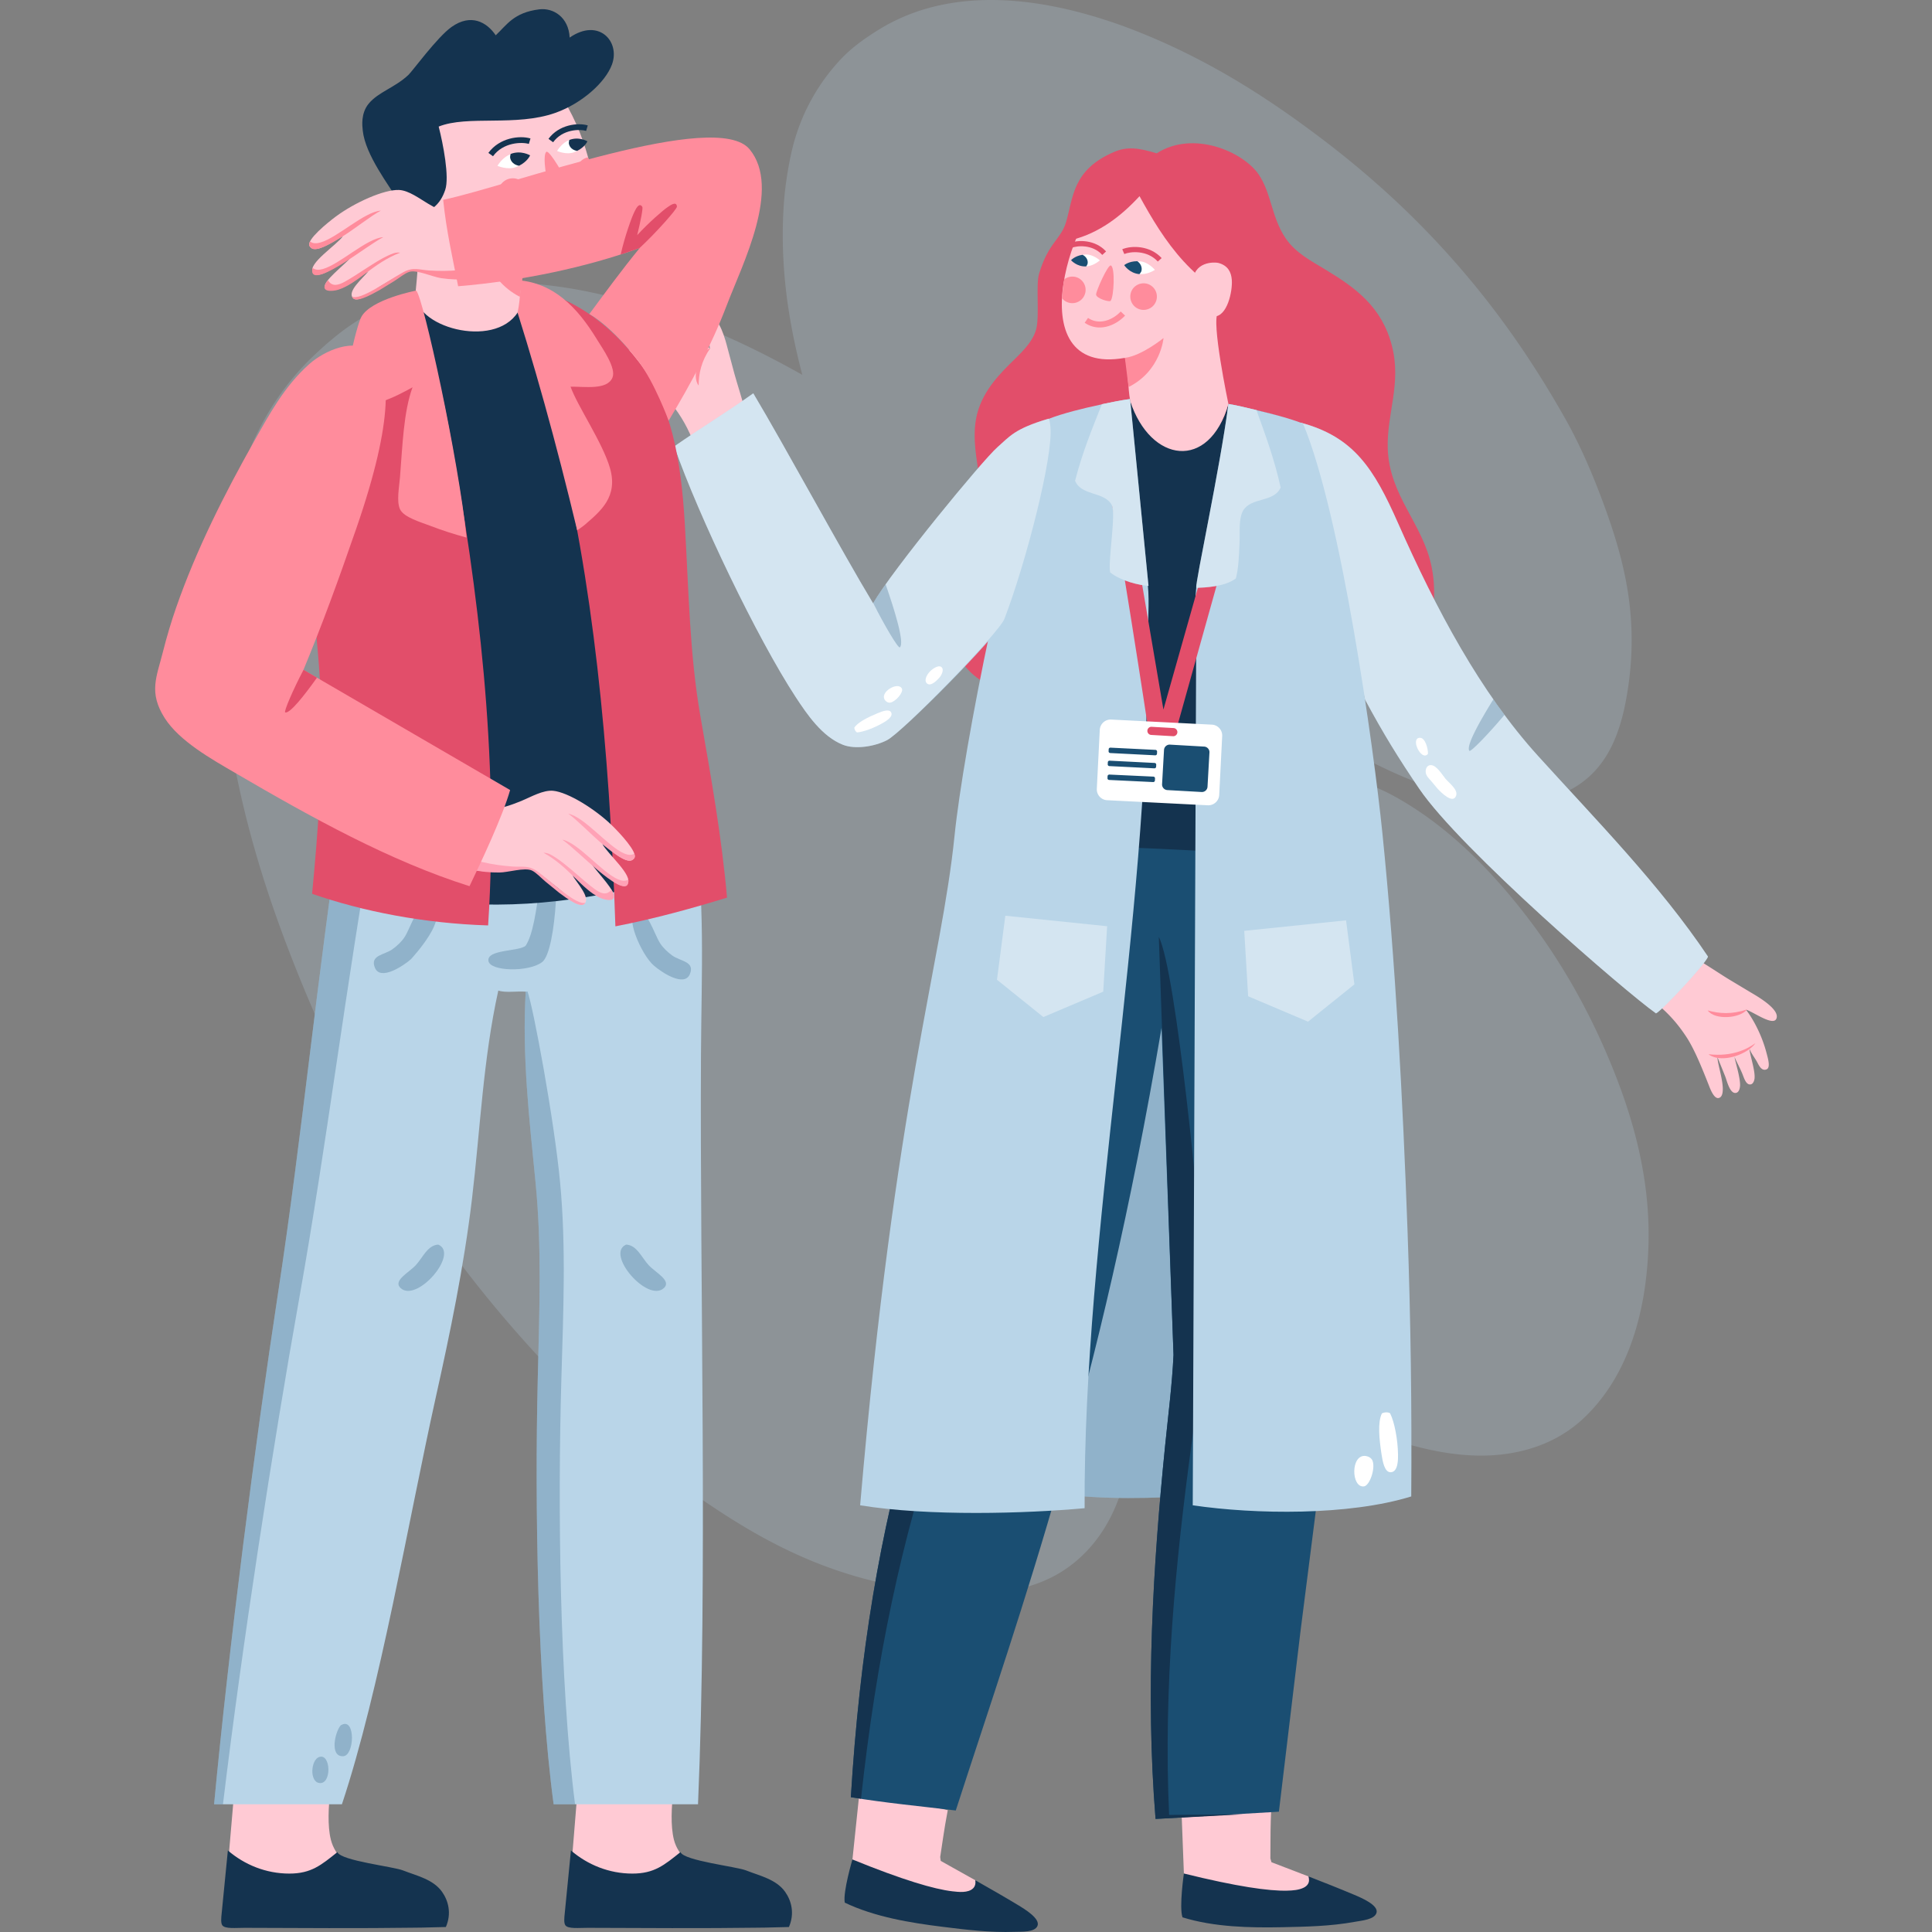 <svg xmlns="http://www.w3.org/2000/svg" xmlns:xlink="http://www.w3.org/1999/xlink" width="512" height="512" fill="none" xmlns:v="https://vecta.io/nano"><rect width="100%" height="100%" fill="#808080" stroke="none"/><style>.B{fill-rule:evenodd}.C{fill:#1a4e72}.D{fill:#fff}.E{fill:#14334f}.F{opacity:.26}.G{fill:#ffcad4}.H{fill:#ff8c9c}.I{fill:#b9d5e8}.J{fill:#e24e6a}.K{opacity:.38}</style><g opacity=".22" class="B I"><path d="M426.004 279.76c-6.252-14.695-13.962-27.56-23.077-39.032-8.847-11.123-19.542-21.896-32.731-29.334a59.14 59.14.0 0 0-5.47-2.71l-3.775-7.436c-.016-.039-.704-.518-.133-.64 8.946 4.596 18.364 8.841 29.034 10.881 10.755 2.055 19.514 1.588 26.688-2.392 7.476-4.154 12.081-11.379 14.32-23.299 3.959-21.004-.264-37.058-6.03-52.65-2.825-7.648-6.137-15.335-10.046-22.248-10.252-18.126-21.633-33.901-36.197-49.072-8.651-9.016-18.322-17.527-28.782-25.42-14.238-10.751-29.653-20.635-48.402-28.078-10.206-4.051-21.059-6.969-31.018-7.941-14.941-1.456-27.445 1.192-37.706 7.597-3.347 2.082-6.792 4.489-9.679 7.516-5.725 6.001-11.03 14.527-13.366 25.356-.966 4.486-1.646 9.168-1.932 13.491-.807 12.345.329 23.682 2.457 34.39a179.51 179.51.0 0 0 2.453 10.593 247.37 247.37.0 0 0-13.23-6.966c-13.589-6.619-28.374-12.13-45.189-15.394-5.894-1.138-12.405-1.879-18.75-2.16-15.326-.687-28.613 3.418-38.665 8.972-5.07 2.8-9.508 6.566-13.475 10.314-12.188 11.489-20.138 27.304-23.448 47.826-2.205 13.676-2.115 29.239-.282 44.335 3.367 27.734 11.18 51.858 20.565 74.707 6.891 16.789 14.883 32.74 23.911 47.497 15.192 24.85 32.317 45.642 52.981 65.752 7.88 7.67 17.011 14.81 26.259 21.29 18.852 13.207 38.867 24.513 68.39 26.61 16.75 1.195 28.051-2.429 36.243-10.979 7.858-8.205 11.566-19.773 12.597-34.901 1.029-15.008-1.341-29.117-4.348-42.712.363-.723.762.367.811.403 21.035 18.803 43.224 38.854 73.889 48.161 8.285 2.517 17.791 4.459 27.211 3.35 8.744-1.029 15.996-4.33 21.536-9.532 10.465-9.808 16.398-25.112 17.206-44.784s-4.716-37.013-10.82-51.361z"/></g><path d="M340.457 494.85l-3.503-1.341-.289-.995c.074-4.327-.152-9.234.611-19.35-8.112.623-16.248.535-24.397.777l.865 22.558 5.316 8.942 23.294 2.87 8.018-7.596-3.616-3.446-6.299-2.419z" class="G"/><path d="M358.759 502.088c-3.991-1.679-8.018-3.269-12.004-4.819.201.688.249 1.403-.148 2.035-.257.41-.655.718-1.088.936-1.31.658-2.918.762-4.357.802-4.871.134-13.368-1.073-27.42-4.542.0.0-1.294 8.882-.37 11.609 8.408 2.615 17.899 2.795 26.551 2.62 6.125-.132 12.67-.242 19.19-1.439 1.791-.33 5.179-.586 5.68-2.39.561-2.024-3.966-3.944-6.034-4.812z" class="E"/><path d="M252.579 494.991l-3.273-1.833-.144-1.024c.519-3.189.92-6.725 2.005-12.423l-1.923-.428c-7.128-1.654-14.363-3.421-21.317-5.832l-2.021 19.33 4.286 9.211 18.549 4.207 9.243-4.207 1.849-1.211-1.366-2.495-5.888-3.295z" class="G"/><path d="M269.649 504.777c-3.708-2.233-7.466-4.384-11.186-6.49.114.769.01 1.539-.558 2.117-1.286 1.309-3.879 1.004-5.518.812-4.84-.567-13.075-2.981-26.484-8.435.0.0-2.555 8.606-2.032 11.438 7.945 3.795 17.311 5.337 25.899 6.402 6.081.75 12.573 1.583 19.199 1.332 1.82-.069 5.209.166 5.963-1.549.844-1.921-3.36-4.472-5.283-5.627z" class="E"/><path d="M299.616 221.42l30.298 173.525s-36.909 5.349-60.242-1.232l20.505-170.463 9.439-1.83z" class="B I"/><g class="F B C"><path d="M299.616 221.42l30.298 173.525s-36.909 5.349-60.242-1.232l20.505-170.463 9.439-1.83z"/></g><path d="M355.996 222.336c-.325-2.158.089-1.864-1.586-1.921-.921-.032-3.34.428-5.079.64-11.273 1.356-23.652 2.566-35.543 2.241-.01.09-.026.2-.039.308-16.038-.037-30.507-1.793-44.423-4.151-.341.054-10.262 95.206-13.697 111.11-3.341 15.472-9.126 30.087-13.462 44.836-8.94 30.426-14.372 62.734-16.679 100.879 8.965 1.503 18.491 2.392 27.802 3.521 17.817-55.04 37.997-110.048 54.538-207.428l3.167 86.693c-.373 7.949-1.405 15.907-2.221 24.022-3.203 31.814-5.251 65.278-2.54 98.954l32.689-1.921 5.712-47.714 6.029-47.399c2.666-27.237 1.586-60.84 1.587-91.269-.001-1.586 4.105-68.992 3.745-71.401z" class="B C"/><path d="M315.832 382.207c1.101-8.073 2.412-15.978 3.063-23.902.663-8.088-.158-16.256-.406-24.699-.245-8.379-6.764-76.501-11.393-85.305l3.897 110.763c-.373 7.949-1.405 15.907-2.221 24.022-3.203 31.814-5.251 65.278-2.54 98.954l23.137-1.229-19.545.159c-1.526-33.771 1.692-67.115 6.008-98.763z" class="E"/><path d="M344.802 366.119c3.349-2.971 6.026 8.728 2.822 9.654-3.759 1.085-4.175-7.133-3.115-9.351.066-.139.178-.203.293-.303zm-5.11 8.441c3.018-2.008 5.581 6.896 1.847 7.225-2.833.253-3.934-5.837-1.847-7.225z" class="B D"/><path d="M280.456 221.173c-3.76-.518-7.464-1.097-11.13-1.72.0.0-6.452 77.573-13.697 111.11-3.341 15.472-9.126 30.087-13.462 44.836-8.94 30.426-14.372 62.734-16.679 100.879.885.147 1.796.266 2.69.406 4.051-37.356 10.828-69.019 20.867-98.661 4.99-14.732 11.422-29.244 15.453-44.767 4.142-15.954 15.886-111.802 15.958-112.083z" class="E"/><g class="B"><path d="M306.533 40.633c-4.947-1.52-7.926-1.803-11.268-.376-11.087 4.738-10.821 12.051-12.738 18.568-1.363 4.638-4.709 5.427-7.17 13.737-.883 2.986.167 11.186-.75 14.649-.992 3.734-4.419 6.671-7.136 9.39-3.648 3.646-8.212 8.606-9.016 15.775-.871 7.746 2.133 15.067 1.503 23.291-.946 12.313-11.106 23.357-6.762 36.433 1.487 4.476 5.944 8.498 10.518 10.143 5.183 1.864 12.395.696 19.158 2.255 7.258 1.669 12.306 6.397 18.406 6.761 10.722.638 14.976-6.163 25.542-7.89 12.332-2.013 24.228 4.073 35.308.753 12.297-3.682 20.354-18.26 17.278-33.806-2.297-11.624-11.284-18.874-11.643-31.553-.261-9.236 3.671-17.046 1.125-27.045-2.656-10.444-9.714-15.48-17.653-20.284-3.729-2.258-7.887-4.403-10.519-8.264-3.765-5.534-3.785-11.978-7.135-16.902-4.122-6.058-17.339-11.861-27.048-5.635z" class="J"/><path d="M459.636 279.936c.171 1.312 1.577 5.574 1.498 7.734-.036.843-.324 1.833-1.087 1.96-1.596.293-2.39-3.171-2.837-4.342l-2.067-5.131c-.02 1.527 1.377 5.654 1.416 8.32.018 1.102-.176 2.38-1.16 2.519-1.246.171-2.237-2.602-2.594-3.521-1.757-4.44-3.74-9.378-5.863-12.626-2.44-3.729-5.073-6.636-8.541-9.366-.836-.653-2.916-1.725-3.092-2.754-.084-.486.493-1.666.778-2.072.973-1.39 2.623-2.656 4.593-4.315.76-.638 1.476-1.302 2.536-1.977.861-.552 2.222-1.637 2.717-1.71.77-.13 2.402.767 3.361 1.317 2.803 1.596 6.544 4.132 8.819 5.52l5.961 3.577c1.811 1.063 7.791 4.525 6.663 6.937-.931 1.994-6.308-2.016-8.031-2.412 1.834 2.348 4.171 6.607 5.426 11.399.328 1.263 1.154 3.868.077 4.371-1.481.687-2.215-1.363-2.744-2.245-.734-1.207-1.391-2.028-1.833-3.181.137 1.803 1.503 5.618 1.352 7.761-.051.701-.387 1.525-.971 1.661-1.355.293-1.828-1.798-2.41-3.123-.792-1.799-1.427-2.91-1.948-4.169a2.78 2.78.0 0 1-.019-.132z" class="G"/><path d="M452.781 279.384c.34.332 1.296.743 1.957.892 3.825.843 8.916-1.503 10.453-3.819-2.086 1.507-6.049 3.641-12.41 2.927zm10.206-11.868c-4.02 1.351-7.361 1.131-10.425.256 1.851 2.632 8.552 2.148 10.425-.256z" class="H"/><use xlink:href="#B" class="I"/><g class="K D"><use xlink:href="#B"/></g></g><g class="F C"><path d="M389.399 198.972c.324.42 5.151-4.562 9.301-9.532a158.29 158.29.0 0 1-2.942-4.1c-3.648 5.869-7.31 12.398-6.359 13.632z"/></g><g class="B"><path d="M378.425 199.767c-1.691 2.192-4.842-4.254-2.111-4.244 1.418-.001 2.152 2.897 2.111 4.244zm-.605 4.787c-.038-.579.199-1.803 1.376-1.794 1.541.015 3.084 2.693 3.89 3.636.991 1.156 3.367 2.871 2.791 4.486-.822 2.294-3.94-.826-4.969-1.943l-1.46-1.755c-.75-.908-1.556-1.504-1.628-2.63z" class="D"/><path d="M355.007 159.941c-2.845-3.228-4.848-7.12-5.511-11.582-1.912-12.867-4.954-25.588-9.558-37.764-4.528-1.315-9.371-2.48-14.392-3.533-.971 3.453-3.765 11.475-12.8 11.665-8.995.178-13.306-12.977-13.306-12.977-9.373 1.642-21.587 5.554-25.521 7.133-5.899 2.37-4.288 90.551-4.595 114.023 31.693-6.316 54.573 3.001 85.831-3.721-.822-5.8.034-36.067-.148-63.244z" class="E"/><path d="M316.09 398.92c16.588 2.439 41.339 2.774 57.906-2.347.172-23.189-.131-46.796-.984-70.44-1.26-34.875-3.185-71.086-6.66-105.324-2.297-22.654-10.885-84.291-21.035-108.557-5.063-1.964-11.806-3.442-17.218-4.703-.266-.068-2.553-.487-2.553-.487-.363 2.718-.949 9.994-1.328 12.547-1.654 11.294-3.391 20.396-5.906 30.898-.477 2.001-1.179 4.007-1.351 5.769-.478 4.889.054 10.155.037 15.348l-.908 227.296z" class="I"/><g class="K D"><path d="M329.734 246.681l1.037 17.342 15.872 6.729 12.288-9.884-2.211-16.97-26.986 2.783z"/></g><path d="M366.212 374.574c-1.135 2.319-.733 6.666-.081 10.908.287 1.808.781 4.75 2.439 4.674 1.978-.073 1.94-3.494 1.919-4.721-.055-3.875-.915-8.533-2.092-10.881-.482-.381-1.567-.335-2.185.02zm-4.221 11.284c-4.122-.621-3.956 8.496-.523 8.051 1.484-.195 3.058-4.635 2.283-6.759-.284-.755-1.042-1.178-1.76-1.292z" class="D"/><path d="M287.435 399.688c-15.538 1.417-41.267 2.197-59.49-.77 9.264-107.868 21.549-143.262 25.025-177.5 2.297-22.651 14.701-86.123 24.853-110.385 7.679-3.013 21.616-5.285 21.616-5.285.364 2.715-.896 10.087-.517 12.64 1.654 11.291 1.399 20.357 3.912 30.859.478 1.999 1.18 4.005 1.354 5.769.478 4.892-.056 10.155-.038 15.348.292 73.867-17.042 156.34-16.715 229.324z" class="I"/><g class="K D"><path d="M293.406 245.46l-1.038 17.342-15.871 6.729-12.29-9.887 2.213-16.97 26.986 2.786z"/></g><path d="M295.702 114.037l-4.417.52c5.107 26.248 13.081 79.135 13.081 79.135l7.274-.005 21.003-75.084c-1.09-.257-2.275-.594-4.387-1.029l-19.937 70.468-12.617-74.005z" class="J"/><path d="M290.668 209.032a2.88 2.88.0 0 0 2.738 3.03l26.672 1.346a2.89 2.89.0 0 0 3.027-2.744l.788-15.604a2.89 2.89.0 0 0-2.744-3.023l-26.667-1.346c-1.593-.083-2.952 1.144-3.029 2.734l-.785 15.607z" class="D"/></g><path d="M310.978 195.102c.549-.015 1.003-.457 1.039-1.024.034-.589-.419-1.102-1.021-1.138l-5.789-.328a1.07 1.07.0 0 0-1.139 1.017c-.035.596.422 1.107 1.02 1.138l5.787.335h.103z" class="J"/><g class="C"><path d="M307.963 207.807a1.49 1.49.0 0 0 1.399 1.574l9.079.508c.816.047 1.516-.579 1.563-1.393l.512-9.08c.049-.816-.581-1.513-1.396-1.562l-9.076-.52c-.818-.042-1.516.584-1.566 1.405l-.515 9.068z" class="B"/><path d="M306.167 199.719l.026-.548-11.935-.589-.024.531 11.933.606z"/><path d="M306.168 200.166h-.021l-11.934-.604a.45.45.0 0 1-.423-.469l.022-.53a.45.45.0 0 1 .145-.313.47.47.0 0 1 .324-.115l11.936.589a.45.45.0 0 1 .423.469l-.027.55a.43.43.0 0 1-.147.308c-.08.073-.187.115-.298.115zm-12.118 1.867-.027.541 11.935.595.027-.541-11.935-.595z"/><path d="M305.938 203.617h-.021l-11.933-.596a.45.45.0 0 1-.425-.464l.025-.545a.43.43.0 0 1 .144-.308c.088-.081.206-.125.323-.117l11.936.601c.247.012.436.222.424.467l-.026.54c-.007.117-.059.227-.147.306s-.189.116-.3.116zm-.32 3.191.025-.55-11.678-.545-.027.535 11.68.56z"/><path d="M305.62 207.256h-.021l-11.682-.562c-.117-.005-.23-.059-.309-.147s-.121-.205-.115-.323l.027-.533c.012-.247.222-.41.467-.423l11.677.545c.247.012.436.217.426.464l-.024.545c-.005.12-.056.232-.145.315a.45.45.0 0 1-.301.119z"/></g><use xlink:href="#C" class="B I"/><g class="K B D"><use xlink:href="#C"/></g><use xlink:href="#D" class="B I"/><g class="K B D"><use xlink:href="#D"/></g><g class="B"><path d="M175.398 92.003c-1.207-.515-4.926-3.04-7.028-3.56-.819-.195-1.842-.188-2.183.503-.712 1.449 2.4 3.174 3.398 3.932l4.369 3.391c-1.473-.403-5.058-2.878-7.603-3.653-1.059-.318-2.344-.477-2.748.428-.513 1.146 1.883 2.864 2.671 3.462 3.784 2.91 7.988 6.175 10.524 9.105 2.914 3.379 4.986 6.707 6.656 10.788.398.99.861 3.282 1.805 3.739.447.208 1.73-.017 2.195-.186 1.607-.555 3.281-1.791 5.419-3.23.825-.55 1.659-1.058 2.599-1.896.766-.677 2.182-1.688 2.393-2.138.337-.706-.082-2.522-.345-3.597-.765-3.132-2.18-7.426-2.881-9.994l-1.801-6.717c-.524-2.028-2.208-8.73-4.844-8.305-2.171.342.215 6.619.116 8.381-1.761-2.414-5.206-5.832-9.471-8.352-1.119-.657-3.403-2.18-4.18-1.271-1.063 1.222.709 2.502 1.402 3.248.956 1.036 1.571 1.901 2.557 2.634-1.693-.618-4.985-2.986-7.09-3.426-.685-.152-1.575-.054-1.862.479-.659 1.212 1.229 2.248 2.336 3.164 1.511 1.258 2.409 2.177 3.468 3.023.042.014.086.034.128.048z" class="G"/><path d="M174.042 98.749c-.226-.415-.353-1.451-.312-2.126.239-3.907 3.895-8.156 6.539-8.994-2.026 1.59-5.161 4.813-6.227 11.12zm14.222-6.54c-2.413 3.489-3.107 6.769-3.114 9.947-2.025-2.497.289-8.811 3.114-9.947z" class="H"/><path d="M231.372 159.871c-8.374-13.864-23.225-41.371-31.746-55.639-6.738 4.843-14.104 9.31-20.935 14.06 6.463 18.549 22.07 51.013 32.16 66.412 3.063 4.664 7.012 10.482 12.502 12.66 3.331 1.317 8.453.469 11.733-1.219 4.069-2.106 29.173-27.538 30.617-31.274 5.627-14.602 13.453-43.851 12.674-51.746-.231-2.329-.525-2.155-.525-2.155-9.015 2.664-10.26 4.689-13.503 7.526-3.974 3.482-27.764 32.43-32.977 41.375z" class="I"/><g class="K D"><path d="M231.372 159.871c-8.374-13.864-23.225-41.371-31.746-55.639-6.738 4.843-14.104 9.31-20.935 14.06 6.463 18.549 22.07 51.013 32.16 66.412 3.063 4.664 7.012 10.482 12.502 12.66 3.331 1.317 8.453.469 11.733-1.219 4.069-2.106 29.637-28.374 31.081-32.107 5.629-14.6 12.988-43.018 12.21-50.912-.231-2.329-.525-2.155-.525-2.155-9.015 2.664-10.26 4.689-13.503 7.526-3.974 3.481-27.764 32.429-32.977 41.374z"/></g></g><g class="F C"><path d="M238.466 171.554c1.324-1.085-1.328-9.703-3.768-16.704-1.394 1.965-2.53 3.663-3.288 4.96 2.939 5.884 6.634 12.086 7.056 11.744z"/></g><path d="M226.398 192.849c.935-1.461 3.563-2.752 6.218-3.856 1.139-.469 2.993-1.202 3.532-.234.648 1.168-1.327 2.333-2.033 2.744-2.242 1.324-5.211 2.458-6.968 2.597-.382-.14-.734-.782-.749-1.251zm8.207-7.21c-1.797-2.136 3.483-5.224 4.423-3.106.406.929-1.59 3.367-3.073 3.66-.528.111-1.038-.18-1.35-.554zm11.012-4.556c-.715-.696-.192-2.038.786-3.093.785-.845 2.676-2.099 3.315-.938.286.508.008 1.635-.781 2.539-.924 1.05-2.401 2.379-3.32 1.492z" class="B D"/><path d="M299.504 106.293c.005-.005.024-.012.033-.02-.726-3.624-.445-8.017-1.422-11.438-14.606 2.614-18.078-7.795-16.29-19.589 1.779-11.665 7.94-22.84 13.808-27.492 6.847-5.417 20.699-6.556 29.025-.244 8.211 6.214 9.233 17.153 1.803 29.725-.854 1.446-2.075 4.193-3.637 5.625-1.99 1.808 2.721 24.2 2.721 24.2-5.139 17.828-20.649 15.619-26.041-.767z" class="G"/><g class="B"><path d="M288.782 46.894s4.874-2.48 7.09-2.827c6.575-1.031 19.189-2.233 19.04-2.182-.05.017.099-.034.149-.051 23.244 4.362 24.254 23.362 17.817 39.9-16.5-5.349-24.469-18.055-30.891-29.749-4.868 5.307-10.709 9.764-17.811 11.555 2.004-5.408 3.093-11.016 4.606-16.646z" class="J"/><path d="M298.113 94.835c4.483-.55 10.231-5.249 10.231-5.249s-.711 8.728-9.271 12.985l-.96-7.736z" class="H"/><path d="M306.066 71.526c-1.591.96-2.992 1.198-4.131 1.104l-1.267-1.97.714-1.424.893.035c2.133.232 3.791 2.255 3.791 2.255z" class="D"/><path d="M297.926 70.27s1.373 2.158 4.044 2.38c.133-.161.412-.518.491-.726.321-.99-.139-2.07-1.06-2.703-2.302.001-3.475 1.049-3.475 1.049z" class="C"/></g><path d="M297.949 67.319c1.594-.684 6.046-1.107 8.882 1.991l1.017-.916c-3.064-3.353-7.948-3.392-10.434-2.341l.535 1.266z" class="J"/><g class="B"><path d="M291.478 69.002c-1.33 1.102-2.561 1.522-3.62 1.59l-1.018-1.607.045-1.454.814-.087c1.992-.081 3.779 1.558 3.779 1.558z" class="D"/><path d="M283.84 68.962s1.565 1.794 4.031 1.637c.106-.173.323-.54.358-.743.171-.946-.41-1.877-1.344-2.333-2.092.318-3.045 1.439-3.045 1.439z" class="C"/></g><path d="M283.922 65.707c1.475-.623 5.582-1.021 8.192 1.852l1.008-.926c-2.855-3.133-7.414-3.162-9.724-2.187l.524 1.261z" class="J"/><g class="H"><path d="M294.381 70.353c-.783-.274-3.984 6.905-3.903 7.734.117 1.034 3.526 2.023 3.841 1.642.898-1.026 1.243-8.972.062-9.376z" class="B"/><path d="M287.453 85.532c3.714 2.575 8.152.806 10.705-1.896l-1.159-1.085c-2.105 2.245-5.706 3.724-8.655 1.698l-.891 1.283zm12.754-9.003a3.55 3.55.0 0 0 .787 4.931c1.574 1.134 3.773.789 4.925-.789 1.137-1.574.794-3.773-.786-4.919-1.565-1.141-3.768-.794-4.926.777zm-18.102 3.144c1.574 1.134 3.774.792 4.926-.789 1.136-1.574.793-3.77-.786-4.919-1.285-.936-2.992-.855-4.206.069l-.214 1.212-.384 3.773c.191.239.404.466.664.654z"/></g><path d="M326.44 74.148c.242 3.008-1.224 9.862-4.765 9.708-2.662-.117-5.585-5.762-5.585-8.777.0-5.859 5.773-5.71 6.963-5.354 2.345.704 3.221 2.334 3.387 4.423zM62.9 465.213l-2.486 28.958 20.802 10.487s15.24-8.008 12.419-9.533c-1.147-.623-4.839-3.159-5.954-7.587-1.84-7.313 1.114-20.594 1.114-20.594L62.9 465.213z" class="B G"/><path d="M60.386 490.389c4.411 3.797 10.113 6.131 16.28 6.131 5.822.0 8.449-2.258 12.748-5.686.005.008.01.017.016.029 1.023 2.275 14.765 3.783 17.392 4.824 3.558 1.41 7.938 2.315 10.309 5.642 1.692 2.363 2.59 5.754 1.029 9.351l-6.316.154-1.922.022-.659.007c-12.21.186-31.875.09-44.408.032-2.272-.012-5.22.347-5.951-.684-.116-.161-.182-.384-.226-.635-.159-.899.053-2.297.177-3.631l1.531-15.556z" class="E"/><path d="M153.815 465.213l-2.381 29.249 20.696 10.196s15.539-7.98 12.719-9.505c-1.148-.623-5.139-3.187-6.255-7.615-1.84-7.313 1.115-20.594 1.115-20.594l-25.894-1.731z" class="B G"/><path d="M151.303 490.389c4.411 3.797 10.11 6.131 16.28 6.131 5.82.0 8.448-2.258 12.748-5.686.003.008.01.017.014.029 1.024 2.275 14.766 3.783 17.393 4.824 3.521 1.395 7.948 2.33 10.308 5.642 1.692 2.363 2.59 5.754 1.029 9.351l-6.318.154-1.921.022-.657.007c-12.211.186-31.875.09-44.408.032-2.273-.012-5.223.347-5.953-.684-.116-.161-.182-.384-.227-.635-.156-.899.054-2.297.18-3.631l1.532-15.556z" class="E"/><path d="M185.767 279.349c.114-21.097 1.212-42.04-2.033-61.556-29.804-1.715-62.694-4.32-93.198-1.74-6.485 42.651-10.448 84.674-16.846 126.59-6.123 40.174-12.964 93.263-16.956 135.509h33.879c10.13-30.424 17.565-74.954 24.89-107.922 3.714-16.706 7.434-34.492 9.582-52.552 2.177-18.302 2.954-37.065 6.971-55.169 1.872.643 4.906.12 7.258.291-.987 17.09.957 33.759 2.608 50.522 1.687 17.048 1.014 34.206.583 52.266-.799 33.393-.097 80.31 4.208 112.564h38.268c2.568-59.94.454-137.301.786-198.803z" class="I"/><g class="F C"><path d="M90.484 216.383c-6.45 42.539-10.413 84.454-16.794 126.26-6.123 40.174-12.964 93.263-16.956 135.509h2.353c5.054-41.984 13.142-94.407 20.22-134.126 7.362-41.295 12.347-82.751 19.76-124.758-2.817-.671-5.461-1.57-8.583-2.885z"/></g><g class="F C"><path d="M148.761 365.69c.524-18.053 1.279-35.211-.323-52.266-1.571-16.775-7.168-46.705-8.645-50.676-.018.076-.653.042-.479.051-.987 17.09.957 33.759 2.608 50.522 1.687 17.048 1.014 34.206.583 52.266-.799 33.393-.097 80.31 4.208 112.564h5.68c-4.125-32.278-4.595-79.113-3.632-112.461z"/></g><g class="F B C"><path d="M113.594 239.936c6.885 2.138-5.065 14.597-4.643 14.228-2.142 1.882-8.12 5.806-9.583 2.324-1.426-3.399 2.546-3.406 4.644-4.936 1.262-.914 2.483-2.087 3.2-3.196 1.719-2.658 3.447-9.326 6.382-8.42z"/></g><g class="F B C"><path d="M168.593 241.619c-3.119.97 1.302 11.289 4.64 14.231 2.136 1.879 8.122 5.806 9.585 2.321 1.427-3.396-2.541-3.404-4.645-4.936-1.259-.914-2.48-2.082-3.192-3.193-1.724-2.659-3.454-9.33-6.388-8.423z"/></g><g class="F B C"><path d="M146.578 225.054c1.822.2 1.114 26.827-2.904 29.909-3.548 2.717-13.781 2.492-14.231-.296-.501-3.13 8.257-2.475 9.875-4.061 3.945-6.023 3.323-25.982 7.26-25.552z"/></g><g class="F B C"><path d="M175.956 341.334c-4.313 4.044-15.635-9.119-10.011-11.502 2.836.139 4.122 3.465 5.957 5.449 1.826 1.968 6.13 4.103 4.054 6.053z"/></g><g class="F B C"><path d="M106.146 341.334c4.305 4.044 15.635-9.119 10.004-11.502-2.836.139-4.122 3.465-5.956 5.449-1.822 1.968-6.13 4.103-4.048 6.053z"/></g><g class="F B C"><path d="M90.575 457.086c3.67-1.889 3.406 8.237.331 8.335-3.605.11-2.119-6.387-.665-8.127.092-.11.205-.145.334-.208z"/></g><g class="F B C"><path d="M84.566 465.628c3.158-1.104 3.412 7.436.0 6.881-2.59-.423-2.182-6.118.0-6.881z"/></g><path d="M189.661 229.423c-16.411 5.009-36.207 10.224-57.909 10.304-17.516.071-34.088-3.216-47.598-8.186 1.39-15.443 2.599-31.988 2.122-49.109-.461-16.559-3.265-32.694-2.728-48.205 1.068-30.915 13.849-55.549 43.658-58.514 18.886-1.882 31.853 8.076 40.323 19.096 8.17 10.638 10.578 24.614 11.52 40.629 1.008 17.144 1.201 32.809 3.942 48.508 2.66 15.225 5.35 30.316 6.67 45.478z" class="B E"/><path d="M185.636 189.93c-2.893-16.552-3.093-33.075-4.156-51.154-.991-16.884-3.533-31.624-12.148-42.839-7.478-9.735-18.302-18.646-33.312-20.134 3.283 12.626 7.956 25.161 11.252 38.358 9.896 39.616 14.227 83.553 15.814 131.33 10.673-2.072 20.612-4.862 29.583-7.604-1.39-15.986-4.227-31.898-7.033-47.957z" class="J"/><path d="M151.203 102.474c1.792 5.082 8.511 14.837 10.454 21.598 2.176 7.563-2.453 11.357-6.713 15.025-.627.54-1.991 1.434-1.991 1.434-5.438-22.695-11.504-44.851-18.469-66.016.259-.061.319-.32.639-.32 11.362-.208 18.154 7.726 23.019 15.668 1.553 2.534 5.244 7.709 4.157 10.231-1.441 3.331-7.298 2.329-11.096 2.38z" class="B H"/><path d="M111.293 58.463c-.001-.061-7.082-36.408-.763-41.036 9.295-6.805 24.573-5.298 32.022.809 6.393 5.236 12.997 17.681 14.747 30.575 1.757 13.043-2.261 24.467-18.334 21.315-1.146 3.775-.909 8.628-1.775 12.613.012-.003.026.007.036.01-6.321 9.93-28.071 3.817-27.086-5.312.304-2.852 1.403-15.663 1.153-18.974z" class="G"/><g class="B"><path d="M131.824 43.939c1.101-1.734 2.363-2.638 3.535-3.105l1.119 1.044 1.084 1.997c-.272.135-.568.31-.888.427-2.22.815-4.85-.363-4.85-.363z" class="D"/><path d="M140.481 41.178s-2.422-1.463-5.174-.366c-.042.232-.152.716-.117.968.161 1.136 1.152 1.969 2.372 2.145 2.265-1.135 2.919-2.747 2.919-2.747z" class="E"/></g><path d="M140.146 38.139c-1.827-.542-6.759-.484-9.497 3.269l-1.223-.89c2.957-4.046 8.301-4.679 11.157-3.826l-.437 1.447z" class="E"/><g class="B"><path d="M147.629 40.005c1.026-1.611 2.168-2.48 3.262-2.909l1.553 1.017.521 1.855-.835.385c-2.063.759-4.501-.348-4.501-.348z" class="D"/><path d="M155.665 37.451s-2.252-1.361-4.803-.352c-.043.225-.14.669-.11.904.15 1.053 1.065 1.828 2.201 1.986 2.1-1.042 2.712-2.538 2.712-2.538z" class="E"/></g><path d="M155.333 34.688c-1.685-.511-6.241-.454-8.756 3.013l-1.222-.902c2.76-3.773 7.751-4.352 10.408-3.567l-.43 1.456z" class="E"/><path d="M138.965 70.125c-4.938-.67-11.195-5.965-11.195-5.965s.634 9.647 9.996 14.505l1.199-8.54zm5.868-29.901c.837-.398 5.214 7.098 5.224 8.002-.004 1.146-3.627 2.646-4.013 2.285-1.115-1.031-2.459-9.699-1.211-10.287z" class="B H"/><path d="M153.534 54.936c-3.76 3.262-8.843 1.872-11.972-.804l1.136-1.31c2.573 2.207 6.709 3.392 9.702.806l1.134 1.308zm-14.762-6.413a3.9 3.9.0 0 1-.252 5.5c-1.588 1.437-4.045 1.327-5.492-.264a3.88 3.88.0 0 1 .258-5.491c1.583-1.443 4.039-1.334 5.486.255zm15.006-.432c.937 1.034 2.293 1.429 3.568 1.197l-.048-.479a56.99 56.99.0 0 0-1.451-7.118 3.78 3.78.0 0 0-1.808.907c-1.591 1.451-1.706 3.905-.261 5.493z" class="H"/><g class="B"><path d="M114.855 55.042c1.561-1.254 2.464-2.759 3.136-4.733 1.146-3.377-.544-12.132-1.737-16.763 7.641-3.079 20.47.073 30.933-3.641 6.98-2.48 13.245-8.047 14.993-12.814 2.248-6.136-3.54-12.44-11.216-7.13-.26-5.403-4.321-7.939-8.051-7.485-6.788.841-8.605 4.137-11.54 6.879-2.358-3.492-6.561-5.867-11.723-2.202-3.746 2.661-10.386 11.729-11.385 12.67-3.579 3.389-7.995 4.54-10.547 7.636-2.146 2.597-1.709 5.933-1.585 7.128.672 6.461 6.919 14.487 9.963 19.428 1.905 3.096 4.614 12.921 8.409 11.753 3.297-1.02 1.342-6.89.35-10.726z" class="E"/><path d="M90.89 62.592c-1.734 2.427-9.338 7.218-7.994 9.591 1.456 2.573 8.072-3.243 10.245-4.108-2.214 2.47-7.594 6.475-7.019 8.042.65 1.762 3.996.389 6.099-.713 2.247-1.176 4.132-2.866 5.4-3.497-1.588 1.94-5.531 5.192-4.161 6.991 1.338 1.755 5.613-2.075 7.555-3.186 2.559-1.469 5.629-3.487 7.51-3.98 1.427-.374 3.616.325 5.703.968 5.476 1.693 11.935 1.925 17.454-.67l-9.25-14.614c-3.147-.232-5.694-1.525-9.008-3.453-2.143-1.244-5.067-3.509-7.69-3.619-3.924-.164-11.746 3.316-16.791 7.079-2.086 1.554-7.709 6.087-6.937 7.692 1.319 2.719 6.846-1.645 8.884-2.523z" class="G"/><g class="H"><path d="M82.835 70.997c-.996 4.257 5.409.423 7.971-1.158 4.019-2.487 8.14-5.622 10.778-6.991-4.376.283-11.476 7.167-16.037 8.452-.919.254-1.953.337-2.712-.303zm-.673-7.019c-.511 1.09-.034 1.42.292 1.74 1.252 1.227 5.681-1.412 7.681-2.649 4.02-2.485 8.147-5.877 10.783-7.243-4.377.281-11.477 7.164-16.04 8.45-.917.259-1.958.345-2.716-.298zm11.127 14.626c.68 2.006 4.95-.445 7.242-1.701l3.974-2.434c1.334-.843 2.761-2.058 3.975-2.431 1.996-.613 6.169 1.354 8.44 1.679 4.891.694 9.928.469 14.764-1.686-2.913-4.938-5.691-9.588-9.252-14.617-.498.951.536 5.263 2.458 7.932 1.526 2.128 2.931 3.748 4.539 4.784-5.004 1.474-10.392 1.894-15.688 1.554-2.66-.176-4.254-.982-6.849.445-4.104 2.255-11.422 7.584-13.603 6.475zm-6.391-4.362c-2.716 3.421 1.327 2.996 2.761 2.534 5.197-1.679 9.222-7.064 16.388-9.816-1.217-.156-2.062.249-3.268.794-3.209 1.454-8.06 5.073-11.401 6.898-1.526.836-3.353 1.535-4.48-.41z"/><path d="M156.175 83.229c4.467-6.018 8.387-11.426 13.374-17.525-13.985 5.09-31.197 8.757-48.136 10.153-1.466-7.477-3.136-14.732-3.968-22.898 18.364-3.907 72.371-24.139 81.212-13.39 8.467 10.29-1.9 30.407-6.039 41.275-4.148 10.893-9.617 20.987-15.423 30.634.0.0-3.747-10.138-7.862-15.543-7.499-9.845-13.158-12.706-13.158-12.706z"/></g></g><path d="M179.395 54.76c-.103-1.627-1.908-.235-2.423.1-1.194.777-5.045 4.127-8.109 7.455.946-3.827 1.574-7.164 1.357-7.497-.882-1.373-1.783.723-2.069 1.263-.709 1.351-2.636 6.729-3.655 11.352 1.714-.552 3.392-1.129 5.021-1.72 4.328-4.009 9.918-10.315 9.878-10.953zm-59.756 62.304c-2.252-12.65-5.09-24.764-8.926-36.126-19.107 9.556-27.759 30.448-28.669 55.259-.59 16.042 2.49 32.738 2.995 49.862.523 17.715-.803 34.833-2.33 50.808 13.38 4.638 29.499 7.847 46.646 8.38 2.985-45.511-2.837-89.559-9.715-128.182z" class="J"/><g class="B"><path d="M159.646 223.686c1.393 2.634 8.287 8.403 6.636 10.575-1.785 2.353-7.562-4.293-9.603-5.444 1.863 2.747 6.66 7.436 5.882 8.912-.882 1.659-4.015-.149-5.95-1.522-2.07-1.466-3.709-3.394-4.883-4.193 1.315 2.136 4.786 5.886 3.188 7.487-1.559 1.561-5.286-2.803-7.061-4.171-2.34-1.799-5.112-4.208-6.91-4.946-1.364-.562-3.627-.161-5.78.195-5.656.946-12.087.311-17.208-2.998l11.123-13.249c3.151.193 5.847-.748 9.388-2.211 2.291-.951 5.492-2.8 8.106-2.558 3.911.359 11.195 4.855 15.692 9.261 1.859 1.818 6.826 7.062 5.845 8.547-1.668 2.524-6.563-2.544-8.465-3.685z" class="G"/><path d="M166.501 233.09c.418 4.354-5.417-.301-7.743-2.211-3.651-3.003-7.314-6.663-9.746-8.369 4.299.865 10.414 8.635 14.762 10.517.876.378 1.889.601 2.727.063zm1.606-6.864c.36 1.146-.156 1.412-.524 1.686-1.402 1.046-5.44-2.16-7.257-3.655-3.649-2.998-7.285-6.91-9.717-8.618 4.302.865 10.415 8.635 14.766 10.519.872.381 1.891.601 2.732.068zm-12.985 13.004c-.943 1.899-4.846-1.102-6.951-2.651l-3.611-2.945c-1.211-1.016-2.461-2.409-3.615-2.944-1.896-.872-6.294.518-8.589.535-4.938.037-9.9-.86-14.403-3.646 3.547-4.506 6.922-8.74 11.125-13.249.368 1.009-1.237 5.143-3.497 7.533-1.799 1.904-3.409 3.323-5.14 4.137 4.761 2.126 10.044 3.265 15.34 3.634 2.659.188 4.347-.401 6.727 1.358 3.765 2.787 10.304 9.047 12.614 8.238zm6.919-3.466c2.232 3.756-1.718 2.793-3.078 2.141-4.924-2.358-8.193-8.232-14.928-11.917 1.228.007 2.013.52 3.134 1.224 2.987 1.872 7.308 6.106 10.374 8.362 1.402 1.031 3.119 1.971 4.498.19z" fill="#ffa2b6"/><path d="M80.421 177.516l54.765 31.853c-1.924 6.849-7.652 19.027-10.762 25.476-21.054-6.629-41.914-18.224-62.198-30.074-6.104-3.565-14.667-8.337-18.575-14.473-4.335-6.81-2.132-10.93-.492-17.476 1.051-4.176 2.298-8.291 3.475-11.672 5.389-15.516 12.902-30.338 20.689-44.159 3.937-6.978 8.007-14.609 14.635-20.503 7.875-6.996 32.822-15.291 12.463 43.567-4.833 13.967-9.001 25.395-14 37.461z" class="H"/></g><path d="M75.585 188.803c1.258.333 5.049-4.484 8.419-9.214l-3.565-2.089c-2.702 5.118-5.319 11.178-4.854 11.303z" class="J"/><path d="M110.304 77.016c1.897 1.798 11.297 45.097 13.328 65.451-3.196-.885-6.193-1.799-9.648-3.137-2.331-.902-7.005-2.214-7.984-4.391-.949-2.106-.22-5.754.0-8.464.658-8.154.933-17.339 3.326-23.834-3.894 2.138-12.904 7.098-16.717 3.118-2.361-2.468 1.878-19.453 3.146-21.774 2.548-4.674 14.438-6.969 14.549-6.969z" class="B H"/><defs ><path id="B" d="M438.86 268.559c1.59-.735 13.341-13.324 13.777-15.052-12.786-19.081-29.606-36.132-45.108-53.248-15.227-16.802-26.909-38.725-37.053-61.659-6.349-14.336-11.656-22.857-25.859-26.612l17.136 73.417c4.893 9.11 8.898 15.568 14.359 23.624 10.862 16.009 54.826 53.964 62.748 59.53z"/><path id="C" d="M325.548 107.061c-2.332 17.652-8.811 47.25-8.527 48.735 2.409-.095 7.555-.293 10.495-2.497.736-2.844.812-5.94.971-9.146.156-3.074-.312-6.671.98-8.875 2.084-3.545 8.142-2.062 9.919-6.072-1.624-7.428-4.028-13.913-6.412-20.525-2.538-.614-5.365-1.31-7.426-1.62z"/><path id="D" d="M299.49 105.748l4.875 49.52c-2.402-.161-7.301-1.271-10.165-3.575-.635-2.869 1.638-15.631.419-17.869-1.963-3.624-8.07-2.348-9.709-6.417 1.878-7.365 4.496-13.764 7.104-20.296 2.564-.525 5.408-1.126 7.476-1.363z"/></defs></svg>